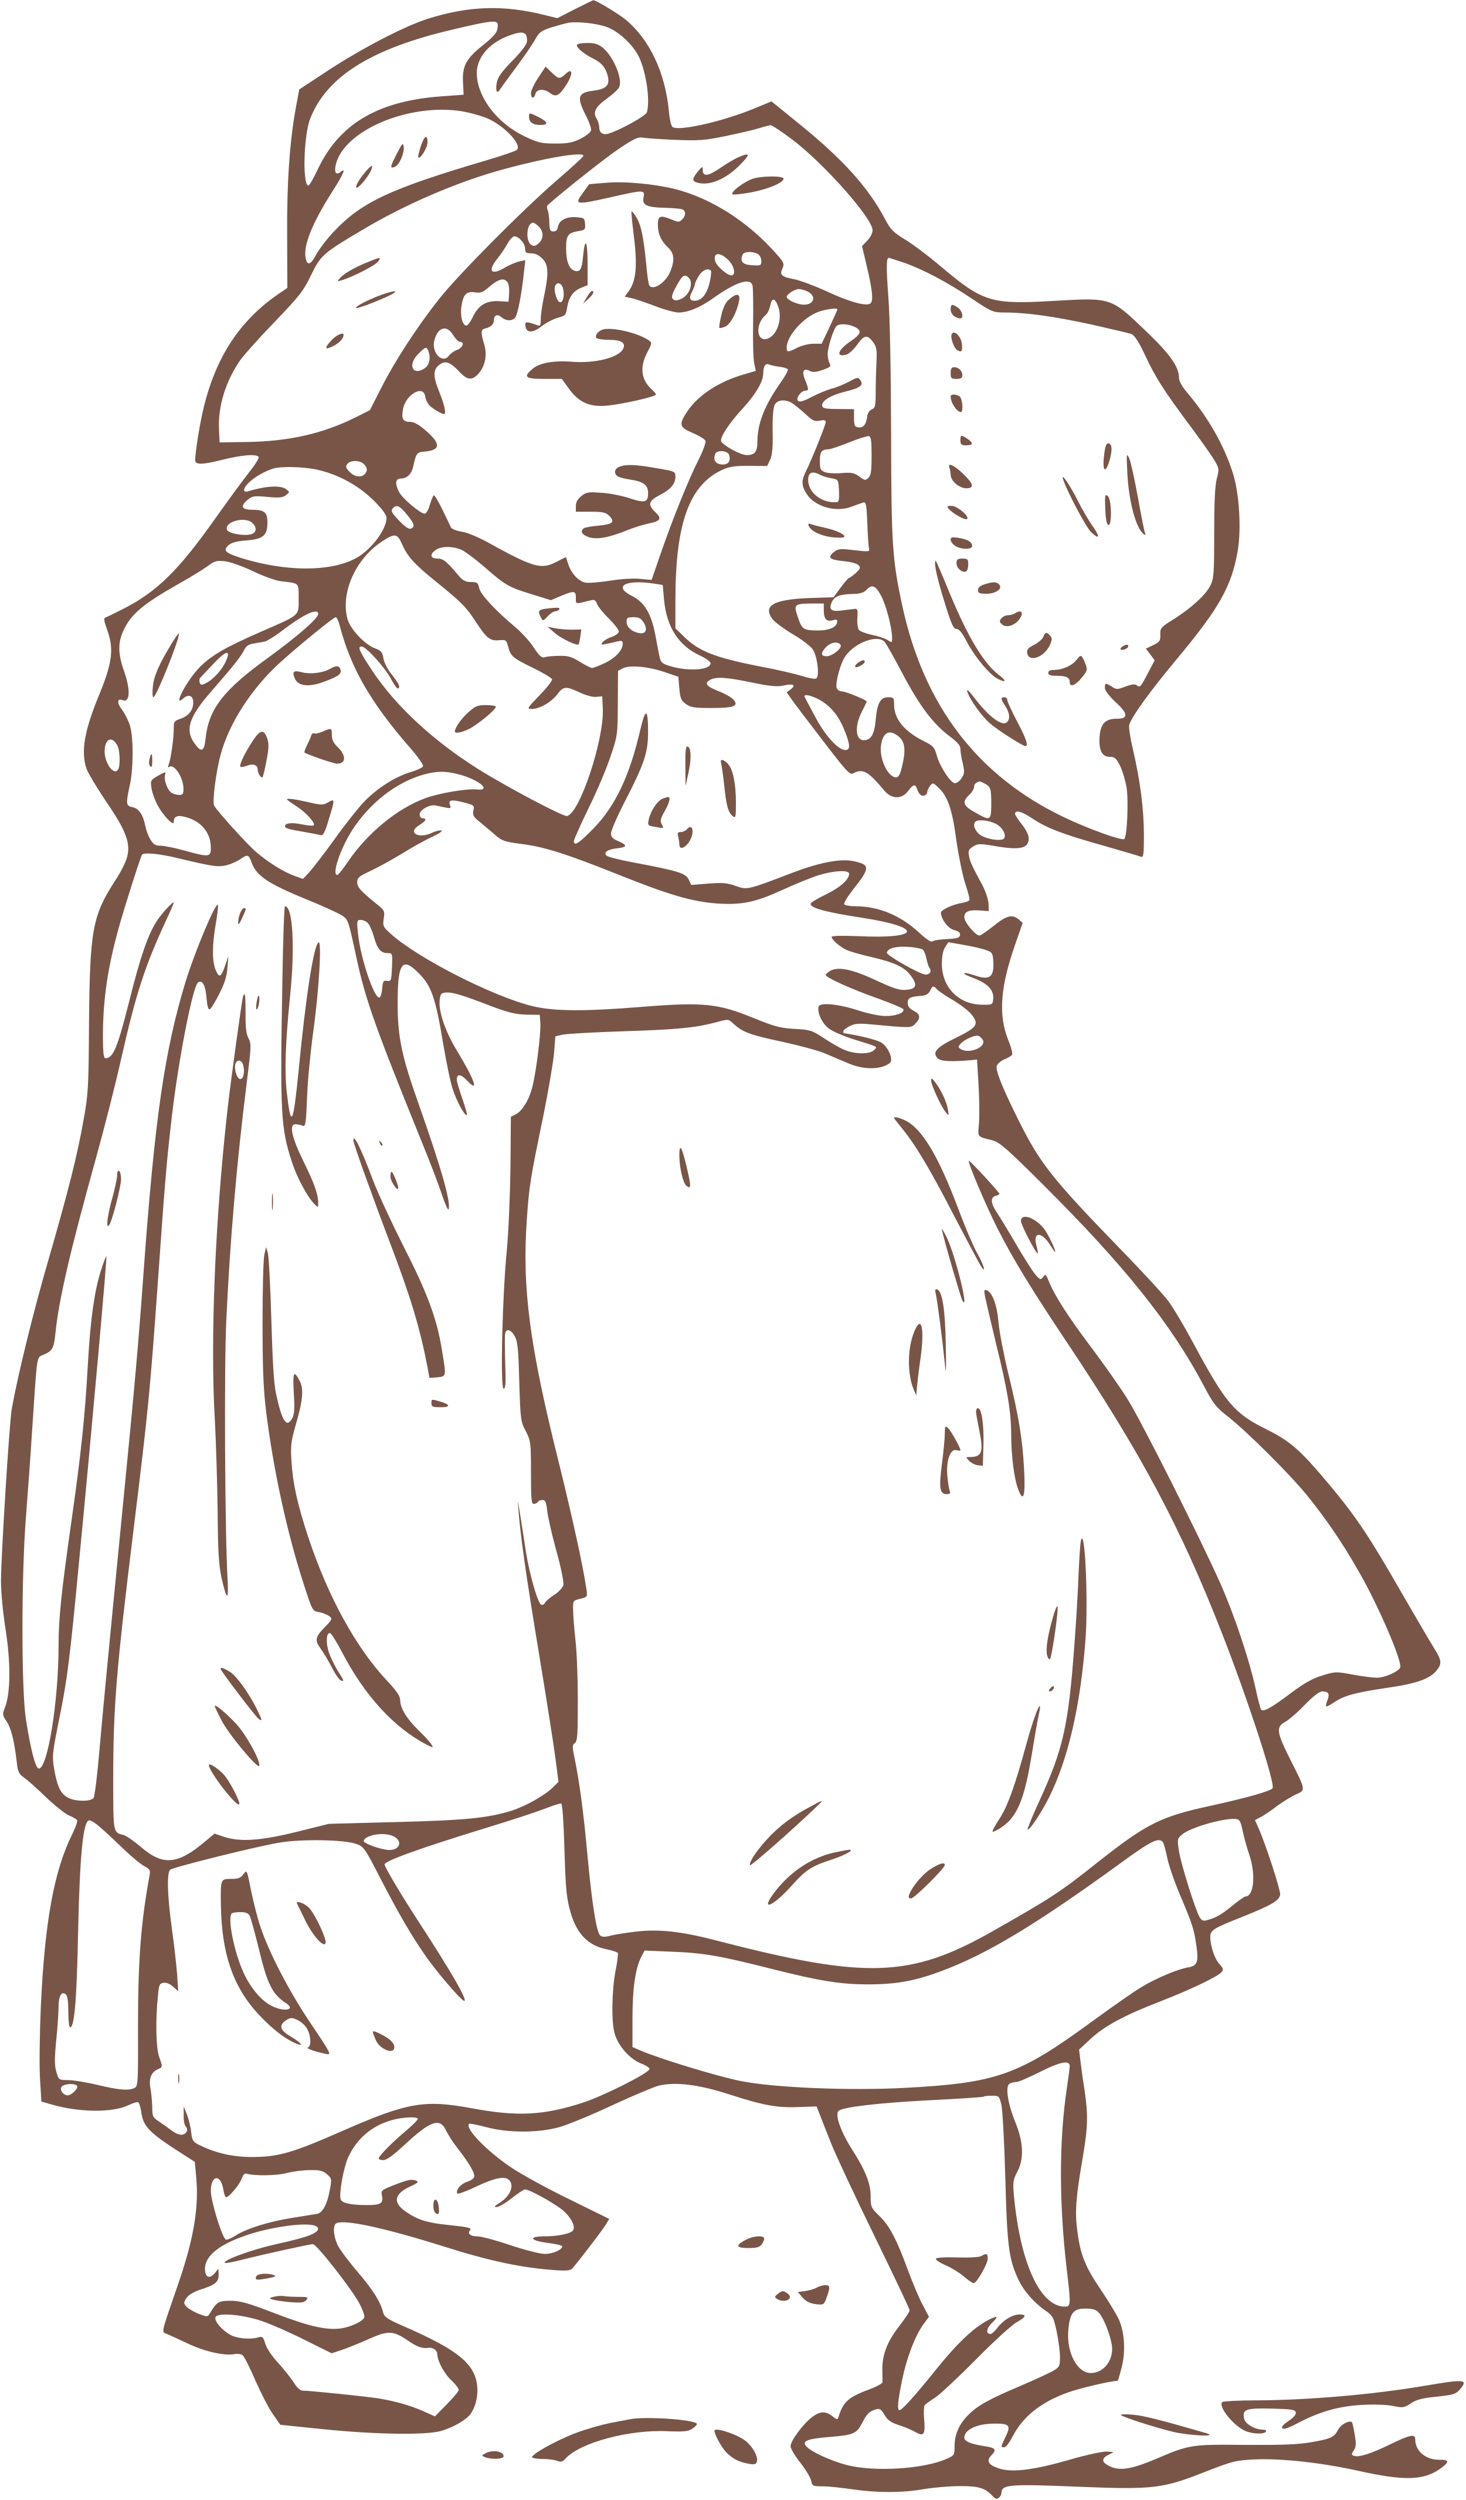 <?xml version="1.0" standalone="no"?>
<!DOCTYPE svg PUBLIC "-//W3C//DTD SVG 20010904//EN"
 "http://www.w3.org/TR/2001/REC-SVG-20010904/DTD/svg10.dtd">
<svg version="1.0" xmlns="http://www.w3.org/2000/svg"
 width="751pt" height="1280pt" viewBox="0 0 751 1280"
 preserveAspectRatio="xMidYMid meet">
<g transform="translate(0,1280) scale(0.1,-0.1)"
fill="#795548" stroke="none">
<path d="M2945 12753 l-90 -46 -65 16 c-211 53 -388 47 -598 -19 -120 -38
-339 -152 -513 -266 l-146 -96 -17 -91 c-32 -174 -47 -386 -45 -661 l1 -264
-23 -16 c-211 -138 -337 -323 -404 -590 -20 -80 -45 -233 -45 -277 0 -23 37
-23 135 2 105 26 180 32 190 15 3 -5 -18 -40 -48 -77 -30 -38 -110 -147 -178
-243 -184 -260 -295 -369 -463 -455 -45 -23 -87 -44 -95 -46 -11 -4 -9 -17 9
-67 34 -94 25 -165 -39 -322 -80 -193 -98 -299 -67 -388 8 -22 53 -96 99 -165
103 -150 127 -214 108 -285 -6 -26 -35 -82 -63 -124 -114 -176 -128 -252 -132
-726 -2 -335 -4 -366 -29 -502 -33 -184 -75 -350 -181 -718 -76 -261 -156
-588 -186 -757 -12 -72 -54 -739 -55 -880 0 -58 10 -162 24 -250 26 -168 25
-318 -2 -393 -16 -41 -15 -43 7 -76 23 -34 39 -98 52 -209 5 -49 11 -60 38
-79 17 -12 68 -57 112 -100 45 -43 98 -85 117 -93 20 -8 38 -19 42 -24 3 -6
-7 -36 -23 -68 -95 -189 -143 -452 -163 -891 -6 -138 -8 -303 -4 -366 l7 -116
49 -14 c141 -42 315 -44 396 -5 23 11 46 18 51 15 5 -3 12 -24 15 -46 10 -79
40 -109 219 -223 l56 -36 7 -77 c15 -156 -13 -322 -96 -559 -85 -246 -82 -234
-56 -244 12 -5 60 -27 107 -49 88 -42 190 -65 241 -55 16 3 35 0 42 -6 8 -6
38 -65 66 -131 29 -65 69 -143 90 -172 l37 -53 224 -23 c268 -27 520 -30 598
-9 66 19 134 59 155 91 30 46 40 110 27 168 -24 98 -116 166 -373 278 -81 35
-98 47 -104 69 -12 53 -53 118 -132 210 -44 51 -89 112 -101 135 -22 47 -26
101 -8 112 37 23 246 -22 548 -117 243 -77 405 -111 584 -123 55 -3 71 -1 81
13 58 70 155 198 169 222 l17 28 -203 100 c-112 54 -244 127 -294 160 -128 85
-244 204 -221 227 2 3 42 -5 88 -17 112 -30 262 -30 371 -1 43 12 164 61 270
111 106 49 215 95 241 102 86 21 204 7 362 -44 176 -57 247 -70 359 -65 l89 3
18 -45 c10 -25 34 -88 55 -140 20 -52 119 -264 220 -471 101 -207 184 -381
184 -388 0 -7 -25 -44 -55 -83 -61 -78 -87 -148 -85 -226 1 -26 1 -52 1 -59
-1 -6 -27 -21 -58 -33 -117 -43 -142 -65 -167 -143 -6 -18 -7 -17 -32 2 -35
27 -63 26 -103 -4 -45 -33 -111 -122 -111 -149 0 -13 22 -50 49 -84 27 -34 52
-75 56 -92 6 -29 9 -30 58 -30 29 0 97 -7 152 -15 129 -19 257 -19 370 1 50 8
131 15 181 15 96 1 132 -10 168 -50 15 -16 22 -18 33 -10 7 6 13 17 13 23 1
46 35 49 416 33 360 -14 411 -8 622 75 151 59 161 61 267 66 134 5 336 -17
525 -59 229 -51 329 -49 412 7 54 37 55 51 4 50 -71 -2 -126 44 -126 104 0 30
-25 25 -128 -25 -101 -49 -162 -68 -186 -59 -13 5 -14 8 -1 28 12 17 13 34 5
80 -5 32 -12 61 -14 64 -13 12 -57 -11 -71 -38 -20 -39 -37 -47 -142 -65 -65
-11 -151 -14 -333 -13 -278 3 -286 2 -461 -73 -127 -53 -186 -62 -239 -34 -37
19 -38 38 -2 56 l27 14 -35 3 c-20 1 -102 -16 -195 -43 -180 -52 -294 -66
-359 -43 -54 18 -65 39 -37 67 28 28 21 38 -32 46 -73 11 -107 25 -107 44 0
41 66 72 153 72 78 1 87 -9 59 -66 -26 -54 -26 -55 -7 -55 8 0 26 23 40 51 54
105 144 178 284 229 61 22 222 60 256 60 2 0 11 29 20 65 22 80 17 181 -13
249 -12 26 -54 95 -93 153 -80 118 -104 177 -120 300 -13 99 -8 169 27 372 28
167 29 219 9 356 -9 55 -18 123 -21 150 l-6 51 59 55 c72 66 171 120 360 193
154 60 292 126 311 149 11 12 8 20 -11 41 -25 27 -47 93 -47 140 0 33 18 44
160 100 155 62 194 85 198 116 2 23 -74 258 -112 343 l-17 38 32 17 c17 9 54
34 82 56 29 21 71 47 95 58 52 23 53 19 -29 181 -70 139 -73 165 -25 191 18
10 64 49 100 87 46 47 75 69 91 69 31 0 38 -12 25 -46 -6 -15 -9 -29 -6 -31 2
-2 21 8 42 22 50 34 111 50 275 74 146 21 216 46 249 89 28 34 25 53 -14 114
-18 29 -93 157 -166 283 -165 288 -234 390 -364 546 -157 188 -204 229 -331
292 -163 81 -206 132 -374 444 -45 84 -101 178 -125 210 -23 32 -132 150 -242
263 -354 365 -415 442 -524 660 -82 163 -121 260 -114 282 3 11 21 26 39 34
19 7 36 18 40 24 3 6 -5 39 -20 75 -51 128 -41 269 34 485 l40 115 -21 18
c-33 27 -61 20 -127 -33 -34 -27 -67 -50 -73 -50 -21 0 -78 68 -78 94 0 30 24
39 86 34 l39 -3 -1 38 c-1 20 -14 61 -29 90 -56 104 -65 123 -71 154 -5 26 -2
34 20 48 25 16 33 17 120 2 125 -21 166 -10 166 42 0 15 -15 45 -35 70 -19 24
-35 48 -35 53 0 23 32 15 86 -21 77 -51 151 -80 364 -140 97 -28 184 -53 193
-57 15 -6 17 5 17 111 0 132 -19 279 -56 437 -14 59 -23 116 -19 127 13 43
108 174 239 331 222 266 284 376 316 556 20 114 9 300 -25 404 -45 141 -125
281 -231 407 -26 30 -44 61 -44 76 0 59 -44 122 -172 244 -177 170 -175 169
-461 153 -330 -20 -369 -8 -584 173 -66 56 -151 120 -189 142 -58 36 -72 49
-101 105 -86 162 -217 306 -439 486 l-142 115 -84 -35 c-164 -68 -394 -120
-423 -96 -7 6 -15 41 -18 78 -19 201 -100 372 -224 473 -37 30 -149 97 -163
98 -3 0 -45 -21 -95 -46z m-395 -82 c0 -35 -11 -50 -79 -105 -84 -67 -104
-106 -99 -189 l3 -62 -110 -8 c-330 -23 -530 -142 -640 -380 -20 -42 -40 -77
-45 -77 -31 0 -25 256 9 342 84 216 312 359 731 457 203 48 230 50 230 22z
m552 -7 c63 -20 141 -92 172 -157 37 -80 57 -220 40 -282 -5 -18 -137 -91
-196 -109 -28 -9 -48 4 -48 30 0 14 -6 35 -14 47 -20 32 -6 60 54 103 28 20
55 45 61 56 21 39 -26 155 -81 202 -25 20 -42 26 -80 26 -27 0 -51 -4 -54 -9
-7 -11 31 -45 81 -70 47 -23 68 -50 78 -97 8 -43 -12 -61 -80 -69 -74 -10 -81
-33 -36 -122 18 -34 31 -71 29 -80 -2 -10 -25 -29 -53 -43 -41 -20 -65 -25
-130 -25 -72 0 -88 4 -158 37 -135 65 -234 189 -244 308 -8 89 59 171 171 210
65 23 86 17 86 -28 0 -18 -21 -47 -74 -102 -56 -57 -76 -85 -81 -113 -8 -41 1
-61 15 -37 5 8 41 58 80 110 39 52 83 116 98 142 24 43 33 50 87 68 33 10 74
21 90 24 46 6 135 -3 187 -20z m-734 -434 c34 -6 87 -20 116 -31 91 -33 195
-141 163 -167 -7 -6 -75 -29 -152 -52 -496 -146 -642 -214 -785 -366 -36 -38
-76 -91 -90 -117 -28 -53 -46 -60 -54 -19 -14 62 32 177 135 339 59 92 74 128
44 103 -23 -19 -34 -4 -25 36 40 176 375 318 648 274z m1690 -144 c163 -123
412 -404 412 -465 0 -14 -12 -38 -27 -53 l-27 -28 22 -93 c34 -143 38 -195 17
-203 -28 -11 -110 13 -224 66 -59 27 -132 54 -161 60 -67 13 -77 22 -62 55 11
25 9 31 -38 83 -141 158 -326 276 -508 323 -107 27 -261 42 -360 33 l-84 -7
-33 -46 c-44 -60 -37 -61 139 -22 175 40 180 40 173 1 -9 -40 15 -52 112 -54
42 -1 82 -5 89 -9 17 -11 15 -32 -4 -51 -14 -14 -19 -14 -51 -1 -60 25 -73 21
-73 -25 0 -47 17 -85 54 -119 30 -29 33 -63 10 -121 -23 -57 -90 -101 -108
-71 -4 5 -11 56 -16 113 -14 138 -26 197 -51 237 -11 18 -22 31 -24 29 -2 -2
4 -63 13 -135 18 -147 10 -223 -28 -275 l-20 -27 33 -7 c17 -3 72 -22 120 -40
49 -19 104 -34 122 -34 50 0 111 25 181 75 115 82 189 105 199 63 3 -13 4 -99
3 -193 -2 -93 1 -187 6 -207 l8 -37 -58 -17 c-131 -37 -237 -107 -293 -190
-45 -68 -42 -81 28 -111 33 -14 62 -32 65 -40 3 -8 -12 -50 -34 -94 -52 -102
-135 -308 -195 -482 l-47 -136 -57 5 c-32 4 -98 0 -156 -9 -55 -9 -112 -13
-127 -10 -34 7 -73 48 -87 95 l-12 36 -49 -25 c-79 -41 -118 -29 -362 106 -43
23 -99 46 -124 49 -26 4 -50 14 -54 22 -60 128 -84 170 -89 163 -4 -4 -13 -27
-20 -50 -6 -24 -18 -43 -26 -43 -21 0 -113 77 -130 110 -23 44 -20 70 9 70 30
0 54 23 62 58 16 73 19 77 60 80 81 7 83 39 8 105 -39 34 -63 47 -84 47 -36 0
-45 16 -35 67 14 74 105 125 113 63 2 -14 11 -33 20 -44 16 -17 64 -46 77 -46
12 0 3 44 -25 114 -34 84 -32 117 6 142 28 19 53 8 100 -42 39 -42 65 -43 98
-4 32 39 42 93 27 145 -19 63 -18 79 4 83 28 6 45 21 45 43 0 26 19 33 39 15
22 -20 55 -21 70 -2 13 15 34 124 45 233 l7 61 -33 -7 c-18 -5 -49 -18 -68
-29 -71 -44 -95 -23 -45 40 19 23 44 60 55 81 11 20 27 37 35 37 23 0 55 -37
55 -63 0 -20 5 -24 31 -24 20 0 40 -9 57 -27 32 -31 34 -75 8 -198 -9 -42 -16
-94 -16 -114 0 -31 -3 -35 -17 -29 -10 4 -29 10 -41 13 -20 4 -23 1 -20 -19 5
-35 38 -35 83 1 22 17 58 36 82 43 39 10 42 14 48 51 9 55 30 85 71 102 l34
14 0 111 c0 117 -13 140 -23 38 -6 -68 -15 -84 -44 -75 -28 9 -43 48 -43 115
0 66 9 79 64 88 33 5 35 8 33 37 -2 29 -5 31 -46 34 -50 4 -88 -17 -93 -50 -2
-15 -10 -23 -23 -23 -17 0 -20 7 -21 45 0 25 -4 53 -8 63 -5 10 -5 22 0 27 67
61 296 243 367 290 78 52 97 60 122 55 17 -3 91 -8 165 -11 119 -5 150 -3 260
20 69 14 145 32 170 40 25 8 50 14 57 15 7 1 56 -32 111 -73z m-1070 -85 c-1
-5 -61 -60 -133 -122 -178 -154 -504 -482 -605 -609 -111 -140 -228 -319 -298
-458 l-57 -112 -80 -40 c-167 -82 -339 -120 -550 -123 l-140 -2 -3 65 c-6 118
33 246 108 355 18 26 97 114 176 196 128 133 148 159 187 239 49 102 61 113
260 231 221 132 494 250 729 313 216 59 415 92 406 67z m-228 -361 c26 -26 26
-62 -1 -86 -15 -14 -24 -16 -37 -8 -32 20 -24 114 9 114 5 0 18 -9 29 -20z
m1121 -140 c11 -6 19 -21 19 -36 0 -24 -3 -25 -47 -22 -49 3 -63 18 -49 54 6
16 49 19 77 4z m-152 -29 c33 -31 43 -81 17 -81 -20 0 -74 47 -81 70 -15 47
20 52 64 11z m899 -15 c96 -33 226 -101 352 -186 102 -68 107 -70 168 -70 109
0 251 -20 441 -61 101 -23 195 -45 207 -49 16 -7 38 -40 72 -113 54 -114 88
-168 232 -362 53 -71 108 -149 122 -173 24 -41 24 -45 11 -94 -9 -37 -13 -122
-13 -281 0 -206 -2 -231 -20 -266 -24 -48 -102 -118 -190 -173 -63 -39 -67
-44 -66 -77 1 -32 -3 -38 -36 -54 l-38 -18 23 -30 22 -30 -30 -57 c-42 -81
-45 -84 -61 -71 -10 8 -25 6 -58 -6 -42 -16 -47 -16 -70 -1 -33 21 -36 20 -36
-6 0 -13 21 -41 55 -73 65 -60 67 -85 5 -85 -58 0 -82 -26 -87 -91 -5 -70 12
-104 52 -104 26 0 33 -7 53 -46 12 -25 27 -75 33 -110 11 -69 3 -255 -12 -265
-14 -9 -188 54 -309 112 -443 212 -718 572 -828 1084 -51 236 -56 311 -57 875
-1 328 -6 596 -14 703 -11 151 -11 202 2 202 2 0 35 -11 75 -24z m-986 -42 c3
-3 0 -31 -7 -62 -14 -58 -41 -92 -76 -92 -26 0 -31 14 -14 46 8 16 15 34 15
39 0 6 9 25 20 43 18 29 47 41 62 26z m-114 -36 c27 -27 4 -91 -40 -109 -22
-9 -32 -9 -41 0 -9 9 -5 24 18 66 30 56 42 64 63 43z m-929 -22 c7 -8 11 -34
9 -58 l-3 -43 -50 3 c-65 3 -105 -21 -134 -83 -12 -25 -27 -45 -34 -42 -20 6
-30 51 -23 100 9 60 26 77 70 70 27 -4 39 0 67 24 51 44 79 53 98 29z m286
-36 c8 -35 -2 -73 -18 -67 -15 5 -31 61 -24 81 10 26 35 18 42 -14z m1249 -11
c50 -23 39 -69 -16 -69 -32 0 -88 25 -88 40 0 13 41 40 62 40 9 0 28 -5 42
-11z m-147 -80 c20 -58 -2 -135 -46 -159 -64 -34 -78 68 -17 119 9 7 18 29 22
47 8 42 25 39 41 -7z m303 -13 c0 -2 -18 -42 -40 -90 l-41 -86 -42 0 c-24 0
-60 -9 -82 -20 -49 -25 -55 -25 -55 0 0 60 86 156 164 184 38 13 96 21 96 12z
m91 -91 c36 -19 30 -36 -26 -74 -63 -43 -75 -81 -21 -67 14 3 39 26 57 51 36
51 52 53 82 13 17 -23 20 -39 17 -100 -2 -40 -4 -109 -4 -154 0 -72 -2 -82
-20 -90 -13 -6 -22 -20 -24 -39 -5 -39 -20 -57 -46 -53 -18 3 -21 10 -21 48
l0 45 -80 1 c-65 0 -81 3 -83 16 -5 25 42 54 118 73 78 19 96 33 77 59 -12 16
-15 15 -57 -8 -25 -13 -65 -30 -90 -36 -25 -7 -71 -26 -103 -43 -43 -22 -61
-27 -69 -19 -13 13 16 52 39 52 17 0 16 9 -3 55 -18 44 -8 63 24 46 15 -8 32
-7 66 5 40 14 44 18 36 34 -6 10 -10 32 -10 48 0 31 27 119 43 140 13 17 62
15 98 -3z m-2060 -40 c12 -19 27 -35 35 -35 25 0 15 -30 -13 -41 -16 -5 -35
-19 -44 -31 -33 -43 -90 17 -74 79 17 68 64 82 96 28z m-127 -81 c14 -36 6
-74 -19 -90 -61 -40 -88 17 -34 72 37 38 44 41 53 18z m1799 -82 c20 -2 40 -8
43 -13 3 -5 -15 -37 -39 -71 -80 -113 -117 -207 -117 -299 0 -53 -13 -69 -55
-69 -30 0 -115 46 -130 69 -10 18 37 91 111 171 66 72 103 136 104 177 0 37
11 55 29 47 9 -4 33 -9 54 -12z m60 -183 c12 -7 43 -31 69 -55 40 -38 51 -43
77 -38 22 5 31 3 31 -7 0 -14 -72 -194 -101 -251 -24 -48 -24 -73 2 -115 41
-66 148 -98 229 -68 25 9 52 19 62 22 14 4 17 -8 21 -104 2 -59 6 -117 8 -128
4 -22 8 -21 -101 -9 -46 5 -59 3 -79 -13 -34 -28 -21 -39 50 -46 34 -3 68 -12
76 -20 13 -13 11 -18 -13 -41 -16 -14 -32 -26 -36 -26 -3 0 -22 -22 -42 -49
l-36 -49 -123 -4 c-187 -7 -243 -40 -187 -111 12 -14 57 -48 101 -74 45 -26
91 -61 102 -77 24 -34 37 -139 18 -150 -6 -4 -39 2 -74 13 -34 11 -133 34
-220 50 -229 45 -311 78 -389 157 l-38 37 0 146 c0 391 71 587 239 665 37 17
64 21 138 21 l93 -1 15 32 c11 24 15 62 13 146 -1 73 3 121 11 136 13 24 49
29 84 11z m412 -271 c0 -77 -3 -101 -16 -114 -16 -15 -19 -15 -47 6 -26 19
-39 22 -89 18 -32 -3 -70 -1 -85 4 -25 9 -28 15 -28 58 0 49 9 59 48 60 9 1
55 16 102 35 47 19 92 33 100 32 12 -2 15 -21 15 -99z m-730 3 c10 -33 -5 -52
-39 -49 -31 3 -44 23 -32 54 8 21 63 18 71 -5z m-1871 -47 c19 -19 20 -36 4
-52 -19 -19 -53 -14 -78 13 -19 20 -21 27 -10 40 16 20 64 19 84 -1z m-234
-30 c107 -25 206 -80 283 -155 44 -44 67 -75 67 -90 0 -62 -83 -170 -162 -210
-131 -67 -352 -66 -576 2 -87 27 -101 40 -73 66 16 15 42 22 94 26 86 7 107
25 107 93 0 51 -16 64 -79 64 -52 0 -61 17 -26 48 27 23 34 24 104 18 61 -6
80 -4 96 9 20 15 20 15 1 30 -28 22 -105 17 -198 -11 -27 -8 -22 19 10 48 28
27 80 56 122 69 43 13 162 9 230 -7z m2573 -26 c12 -6 38 -14 57 -17 35 -6 35
-7 38 -64 2 -41 -1 -57 -10 -58 -77 -7 -148 48 -148 114 0 39 22 48 63 25z
m-2119 -202 c39 -47 44 -64 20 -73 -10 -3 -31 11 -60 42 -36 37 -43 49 -33 61
19 23 36 16 73 -30z m-792 -43 c26 -23 23 -51 -7 -59 -38 -9 -115 5 -122 23
-16 41 91 71 129 36z m767 -108 c29 -65 63 -103 171 -190 133 -108 157 -131
205 -205 57 -88 75 -102 121 -98 36 3 38 1 47 -32 13 -50 22 -58 126 -109 52
-25 97 -52 99 -59 2 -7 -27 -44 -64 -82 -64 -66 -66 -70 -40 -70 40 0 99 34
130 74 32 43 44 44 115 11 31 -15 68 -25 85 -23 l31 3 3 -61 c8 -160 -120
-543 -184 -552 -21 -3 -308 149 -452 239 -233 146 -424 323 -546 506 -67 102
-76 123 -53 123 22 0 123 -112 151 -168 15 -29 31 -50 36 -47 12 8 3 26 -39
79 -17 22 -34 56 -37 76 -5 31 -12 39 -42 50 -53 19 -128 99 -142 151 -36 132
40 305 173 394 68 46 82 45 106 -10z m307 -31 c18 -9 68 -46 110 -82 113 -99
129 -108 243 -143 l103 -32 52 22 c68 28 76 27 76 -10 0 -34 -6 -33 75 -13 20
5 26 2 34 -19 5 -13 32 -47 60 -74 28 -28 51 -57 51 -66 0 -9 -15 -20 -34 -27
-19 -6 -40 -18 -48 -27 -11 -14 -10 -15 17 -10 17 3 42 9 58 13 23 5 27 3 27
-13 0 -32 -39 -74 -94 -99 -28 -13 -56 -24 -63 -24 -6 0 -34 14 -62 31 -41 26
-61 32 -105 31 -30 0 -64 -3 -75 -7 -15 -5 -27 5 -57 50 -20 31 -62 77 -93
103 -103 86 -178 167 -186 200 -6 29 -10 32 -42 32 -27 0 -41 7 -62 31 -65 77
-80 89 -110 89 -37 0 -41 22 -9 44 29 21 91 20 134 0z m-1067 -110 c52 -25
115 -47 140 -50 97 -11 91 -6 91 -89 0 -90 10 -81 -192 -169 -187 -82 -252
-120 -314 -181 -66 -66 -144 -215 -84 -160 26 23 50 13 50 -22 0 -39 -24 -69
-65 -83 -33 -11 -35 -15 -35 -53 0 -49 -15 -154 -26 -182 -4 -11 -4 -17 1 -13
25 23 75 -51 75 -112 0 -24 -4 -30 -21 -30 -11 0 -29 4 -39 10 -22 12 -43 70
-34 95 6 15 1 14 -35 -6 -40 -23 -41 -25 -35 -64 3 -22 17 -61 31 -87 29 -54
83 -110 83 -87 0 31 20 38 67 24 77 -23 123 -81 123 -155 0 -49 -7 -50 -135
-15 -49 14 -105 25 -123 25 -25 0 -36 6 -51 31 -11 17 -22 48 -26 67 -11 59
-33 92 -65 99 -35 6 -36 17 -15 113 19 84 19 243 1 304 -8 26 -26 62 -41 82
-27 35 -25 60 3 49 38 -15 42 52 7 150 -31 88 -32 146 -1 210 38 81 100 133
280 235 59 33 126 74 149 91 38 28 47 30 92 25 28 -4 92 -27 144 -52z m2051
-62 l45 -7 7 -78 c13 -138 75 -234 185 -284 29 -13 53 -31 53 -39 0 -36 -122
-43 -215 -12 -34 11 -41 18 -47 48 -4 19 -14 71 -22 115 -21 105 -56 163 -119
194 -98 49 -34 85 113 63z m1163 -61 c26 -47 57 -166 57 -218 0 -24 -1 -25
-23 -10 -12 8 -48 20 -79 26 -31 7 -62 18 -68 26 -6 7 -10 35 -8 62 3 43 1 48
-17 45 -11 -1 -41 -5 -66 -8 -52 -7 -66 6 -46 47 14 27 42 37 110 38 33 1 52
7 65 20 28 31 47 24 75 -28z m-293 -73 c0 -47 13 -62 45 -54 22 6 26 4 23 -11
-5 -28 -48 -43 -113 -41 -64 3 -68 6 -94 87 -14 45 -5 51 77 51 l62 0 0 -32z
m-2590 -22 c0 -22 -106 -114 -257 -224 -229 -165 -304 -262 -320 -414 -7 -69
-23 -74 -60 -19 -45 66 -23 132 85 256 121 139 153 180 170 212 12 25 24 34
51 38 20 4 46 8 57 10 12 3 50 26 84 52 116 89 190 123 190 89z m110 -58 c56
-216 157 -393 360 -626 40 -45 70 -88 67 -95 -2 -7 -32 -21 -66 -31 -77 -23
-169 -82 -235 -150 -28 -29 -95 -113 -148 -187 -53 -74 -113 -151 -131 -172
l-35 -37 -42 15 c-56 20 -132 67 -196 121 -48 41 -199 208 -217 239 -10 19 9
173 34 264 42 154 152 327 292 458 85 79 285 243 297 243 5 0 14 -19 20 -42z
m1556 17 c22 -34 15 -61 -16 -57 -39 4 -70 30 -70 57 0 22 4 25 35 25 26 0 39
-6 51 -25z m1236 -102 c9 -10 51 -85 94 -167 87 -164 156 -254 239 -316 40
-30 55 -47 55 -65 0 -13 5 -46 12 -74 10 -43 9 -53 -6 -75 -9 -14 -24 -26 -34
-26 -22 0 -79 87 -94 145 -11 39 -18 47 -63 69 -103 51 -155 115 -155 190 0
33 -2 36 -30 36 -40 0 -56 -29 -64 -114 -6 -75 -24 -106 -61 -106 -43 0 -48
72 -10 146 14 27 25 50 25 52 0 8 -108 52 -127 52 -12 0 -24 8 -27 18 -8 25
20 129 45 163 51 71 166 112 201 72z m-226 -15 c10 -16 -42 -58 -72 -58 -30 0
-31 17 -2 47 23 25 62 31 74 11z m-3147 -79 c-17 -43 -64 -96 -101 -115 -25
-13 -29 -13 -35 1 -3 9 -2 20 3 25 5 5 36 38 69 73 62 66 88 72 64 16z m2246
-60 l70 -24 5 -59 c4 -50 9 -62 33 -80 25 -18 43 -21 132 -21 116 0 142 10
111 44 -10 11 -45 31 -77 43 -61 24 -73 40 -40 58 31 16 87 12 215 -15 92 -19
129 -22 160 -15 49 11 66 3 37 -19 l-21 -16 32 -45 c18 -25 90 -120 161 -212
112 -146 131 -167 147 -158 50 27 77 12 161 -89 37 -43 89 -44 121 -1 25 34
36 37 45 13 10 -30 24 -42 39 -36 8 3 14 11 14 17 0 7 6 21 14 32 14 18 15 18
45 -10 47 -45 70 -113 91 -274 12 -81 32 -179 46 -220 13 -40 23 -76 20 -81
-3 -5 -20 -11 -38 -14 -49 -8 -108 -36 -108 -50 2 -35 37 -81 68 -89 24 -6 32
-14 30 -26 -3 -14 -16 -18 -68 -20 -36 -2 -69 -7 -74 -12 -6 -6 -33 13 -69 46
-95 88 -207 134 -327 134 -27 0 -52 5 -55 10 -4 6 16 38 43 73 90 113 91 129
9 147 -69 16 -178 -5 -327 -62 -219 -84 -223 -85 -281 -64 -42 15 -67 18 -139
12 l-89 -7 -13 28 c-15 32 -54 44 -282 87 -71 13 -133 29 -139 35 -17 17 6 33
57 38 51 6 51 16 0 38 -25 10 -34 20 -34 38 0 14 33 90 74 169 97 189 116 245
116 350 0 123 -13 126 -40 11 -54 -234 -128 -391 -240 -505 -74 -76 -100 -93
-100 -64 0 8 34 83 75 168 42 84 92 203 112 263 37 109 37 112 38 275 l1 165
24 13 c35 18 129 10 215 -19z m805 -149 c55 -35 92 -85 120 -159 26 -67 26
-91 0 -91 -36 0 -104 74 -155 172 -28 51 -51 96 -53 100 -8 19 45 5 88 -22z
m396 -183 c31 -27 35 -70 14 -155 -9 -39 -17 -52 -30 -52 -41 0 -86 94 -77
162 9 70 44 87 93 45z m-4005 -44 c14 -26 16 -103 4 -123 -20 -33 -67 28 -69
90 -1 67 37 86 65 33z m1750 -148 c101 -26 171 -85 93 -77 -55 5 -195 -19
-266 -45 -143 -53 -293 -176 -393 -321 -27 -40 -52 -72 -57 -72 -30 0 15 134
77 231 90 139 228 246 368 284 68 18 110 18 178 0z m2692 -46 c32 -17 35 -25
35 -105 0 -87 -4 -89 -84 -43 -61 34 -67 53 -29 89 14 13 25 31 25 41 0 14 9
23 28 28 2 1 13 -4 25 -10z m-2618 -139 c-5 -24 0 -33 36 -61 22 -19 58 -48
78 -66 32 -28 49 -33 124 -43 123 -15 228 -48 497 -155 269 -108 387 -142 515
-151 126 -8 194 6 332 69 65 30 149 64 187 76 79 24 156 28 156 7 0 -29 -46
-70 -118 -105 -42 -20 -77 -41 -79 -47 -7 -22 75 -44 263 -73 318 -49 303
-110 -23 -94 -83 3 -133 2 -133 -4 0 -13 39 -48 75 -66 17 -8 72 -24 124 -36
122 -28 172 -51 205 -94 38 -50 32 -71 -22 -75 -35 -3 -64 7 -155 49 -120 56
-191 71 -233 49 -13 -8 -24 -17 -24 -22 0 -13 137 -75 275 -123 65 -24 121
-47 123 -53 6 -18 -40 -35 -93 -34 -27 0 -86 12 -130 26 -105 35 -202 45 -211
23 -10 -28 16 -86 52 -113 19 -15 76 -39 126 -55 133 -41 124 -37 105 -56 -22
-22 -98 -21 -152 2 -22 9 -69 36 -105 60 -61 40 -70 43 -150 47 -73 4 -102 12
-213 57 -178 73 -257 81 -566 56 -298 -24 -451 -23 -561 3 -204 49 -598 250
-733 375 -35 32 -37 38 -31 75 6 38 4 41 -42 78 -79 64 -94 82 -94 108 0 22
10 30 64 55 35 16 108 56 163 89 54 34 125 73 158 88 33 15 54 29 46 32 -7 2
-30 -3 -50 -13 -72 -32 -125 4 -62 41 33 20 40 34 16 34 -8 0 -15 9 -15 20 0
24 51 52 82 46 13 -3 36 -8 52 -11 24 -5 27 -3 22 10 -11 29 3 33 64 18 59
-15 61 -17 55 -43z m2670 -65 c35 -14 62 -56 49 -77 -12 -19 -102 -3 -129 22
-24 23 -32 50 -18 63 11 12 62 8 98 -8z m-4175 -181 c172 -41 199 -45 244 -33
22 6 53 20 67 30 37 26 43 24 57 -15 26 -71 81 -108 282 -191 63 -25 136 -58
163 -72 53 -29 47 -16 92 -222 47 -221 97 -359 343 -966 38 -93 82 -208 97
-255 16 -47 30 -79 33 -72 12 38 -35 204 -156 547 -86 243 -105 338 -105 510
0 210 24 240 114 146 60 -62 81 -125 119 -353 16 -96 38 -203 50 -237 20 -60
58 -131 71 -131 4 0 -6 37 -22 83 -16 45 -29 90 -29 99 0 32 21 30 55 -7 61
-64 36 7 -54 155 -58 95 -94 198 -89 256 3 34 7 39 30 42 32 4 86 -12 233 -69
88 -33 124 -42 180 -44 l70 -1 3 -42 c4 -53 -24 -271 -44 -339 -18 -62 -51
-113 -83 -129 l-24 -12 -2 -259 c-2 -142 -10 -334 -19 -428 -23 -234 -34 -705
-16 -705 10 0 12 29 8 133 -2 72 -3 140 0 150 6 27 30 20 49 -15 15 -27 19
-68 23 -233 6 -192 7 -202 33 -252 26 -51 27 -58 27 -213 0 -133 2 -160 14
-160 8 0 18 5 21 10 3 6 14 10 24 10 15 0 19 -11 24 -54 3 -30 24 -123 47
-206 25 -91 39 -161 36 -176 -4 -13 -24 -35 -46 -49 -21 -13 -43 -32 -48 -41
-5 -9 -14 -14 -20 -10 -18 11 -59 154 -77 266 -46 299 -45 289 -39 220 10
-133 37 -326 104 -730 38 -229 76 -471 85 -540 l16 -123 -28 -28 c-43 -42
-141 -97 -213 -120 -123 -38 -241 -49 -593 -58 l-342 -9 -165 -41 c-186 -46
-291 -53 -374 -25 l-47 16 -49 -41 c-141 -119 -216 -125 -330 -26 -34 29 -73
56 -88 60 -53 13 -52 9 -52 289 0 365 15 552 105 1281 74 603 83 691 125 1280
35 501 45 612 71 835 35 294 106 657 133 679 22 18 39 -14 44 -80 3 -38 9 -59
16 -57 6 2 28 37 49 79 28 54 39 91 42 134 l5 60 -15 -44 c-22 -65 -32 -71
-50 -28 -19 46 -19 128 1 241 8 48 13 90 10 93 -12 13 -117 -237 -165 -392
-108 -355 -158 -696 -216 -1495 -27 -374 -46 -582 -100 -1132 -87 -884 -105
-1078 -125 -1302 -11 -131 -25 -245 -31 -252 -15 -19 -93 -18 -129 1 -39 20
-57 57 -72 145 -12 69 -11 80 30 283 37 185 50 284 97 782 72 748 144 1559
140 1563 -2 2 -15 -32 -29 -76 -33 -106 -53 -248 -66 -477 -15 -272 -35 -458
-85 -810 -51 -358 -65 -491 -65 -630 0 -284 -56 -630 -101 -630 -17 0 -41 93
-66 250 -24 151 -24 737 0 1040 9 116 24 318 32 450 26 392 22 363 58 379 46
19 53 33 61 111 17 167 73 411 205 886 44 158 103 389 131 515 77 339 121 474
229 708 23 49 41 91 41 94 0 11 -53 -45 -81 -85 -48 -69 -89 -185 -149 -427
-57 -224 -78 -277 -114 -284 -13 -3 -16 7 -18 60 -5 205 17 379 79 603 24 89
111 363 120 378 8 14 90 7 193 -19z m964 -330 c9 -8 23 -41 32 -72 17 -62 35
-82 71 -82 23 0 24 -2 21 -72 -3 -69 -4 -73 -25 -70 -19 3 -22 -2 -25 -39 -2
-23 -8 -44 -14 -46 -27 -9 -99 208 -110 328 -7 65 -6 69 14 69 11 0 28 -7 36
-16z m3166 -138 c31 -10 35 -16 38 -50 7 -87 -16 -107 -92 -81 -71 24 -78 12
-8 -13 71 -27 104 -61 100 -106 -3 -31 -4 -31 -60 -30 -118 2 -203 90 -203
209 0 40 6 70 17 86 l16 25 79 -14 c43 -7 94 -19 113 -26z m-323 2 c7 -6 15
-26 19 -47 4 -20 11 -41 16 -48 12 -16 2 -33 -20 -33 -27 0 -204 100 -199 113
7 23 47 33 109 29 35 -2 69 -9 75 -14z m73 -204 c8 -8 44 -33 81 -54 37 -22
79 -54 93 -71 44 -52 34 -68 -76 -122 -103 -50 -124 -75 -94 -106 16 -15 68
-18 171 -9 l30 3 8 -130 c4 -71 5 -160 2 -197 -6 -73 -12 -66 71 -87 35 -10
76 -45 260 -229 414 -412 654 -712 819 -1024 50 -95 64 -113 123 -159 101 -79
324 -301 413 -412 95 -118 175 -235 259 -382 99 -171 224 -461 213 -493 -8
-20 -79 -52 -119 -52 -20 0 -76 7 -124 16 -86 16 -91 16 -157 -5 -50 -15 -93
-39 -163 -92 -98 -73 -138 -96 -150 -82 -3 4 -17 55 -29 113 -32 144 -108 372
-179 532 -101 227 -408 838 -477 946 -35 57 -118 174 -183 261 -118 156 -192
271 -220 343 -14 34 -16 36 -28 20 -13 -16 -16 -15 -39 11 -14 16 -57 83 -96
150 -39 67 -84 141 -100 165 -34 50 -37 82 -9 89 11 3 20 8 20 10 0 8 -153
174 -157 170 -7 -7 87 -228 147 -347 83 -163 174 -311 361 -591 377 -565 576
-938 786 -1474 131 -333 278 -782 262 -801 -13 -15 -124 -47 -319 -90 -255
-55 -327 -92 -572 -285 -200 -159 -237 -183 -545 -358 -420 -238 -645 -245
-1411 -47 -183 48 -298 60 -415 46 -51 -6 -109 -15 -130 -21 -27 -7 -42 -7
-52 1 -19 16 -42 157 -65 405 -21 231 -42 383 -66 500 -13 62 -13 71 1 81 13
9 15 43 15 217 0 112 -5 251 -12 308 -6 57 -12 127 -12 154 -1 50 -1 50 36 59
37 9 38 10 32 50 -16 112 -72 367 -138 634 -154 615 -192 904 -167 1262 12
172 18 206 85 530 25 124 49 266 54 315 l7 89 35 8 c19 5 162 13 317 18 280 9
366 18 476 47 58 16 58 16 85 -9 45 -42 84 -57 250 -92 86 -19 184 -45 217
-59 33 -14 87 -37 120 -51 64 -27 132 -33 183 -15 17 6 32 16 35 22 10 26 -18
81 -50 100 -25 14 -113 36 -190 47 -2 0 -3 4 -3 10 0 5 14 17 32 26 25 13 47
15 102 10 218 -20 212 -20 235 3 29 29 26 48 -9 66 -21 11 -30 23 -30 40 0 26
12 32 75 37 20 2 33 11 40 26 12 26 18 27 35 6z m234 -257 c23 -37 -69 -76
-113 -48 -13 8 -13 12 0 27 17 20 68 44 88 41 8 -1 19 -10 25 -20z m-2143
-4133 c7 -229 11 -267 36 -349 32 -100 89 -157 179 -175 30 -6 56 -15 59 -19
2 -5 -2 -44 -11 -87 -20 -103 -23 -265 -5 -327 18 -63 79 -131 137 -153 24 -9
43 -22 41 -28 -6 -22 -232 -135 -336 -170 -205 -67 -337 -74 -571 -31 -245 46
-332 31 -665 -115 -257 -113 -328 -133 -460 -134 -102 0 -188 19 -275 62 -31
15 -36 22 -41 67 -3 28 -13 68 -22 90 l-16 40 0 -46 c-1 -25 4 -50 10 -56 17
-17 3 -43 -23 -43 -13 0 -34 10 -48 21 -14 11 -42 31 -63 45 -35 23 -37 27
-37 77 -1 28 -5 71 -9 94 -10 49 3 83 37 98 26 12 26 11 7 65 -16 44 -19 185
-6 310 5 58 8 65 29 68 15 2 34 -6 49 -20 l26 -23 -6 90 c-4 50 -16 155 -27
234 -23 167 -26 284 -8 298 19 14 445 120 561 139 116 19 330 15 392 -7 38
-13 44 -21 125 -179 90 -174 160 -295 232 -397 55 -79 176 -220 194 -227 27
-10 -62 145 -229 401 -87 133 -177 284 -177 297 0 18 184 84 530 190 118 36
249 79 290 95 41 16 80 29 85 27 6 -2 12 -89 16 -222z m3475 81 c7 -33 22 -87
33 -119 35 -100 25 -216 -19 -216 -5 0 -33 -20 -63 -44 -60 -49 -86 -64 -129
-76 -23 -7 -31 -5 -42 13 -21 34 -94 265 -106 337 -10 63 -9 66 14 86 40 36
209 85 275 81 21 -2 26 -9 37 -62z m-5876 38 c14 -9 68 -58 120 -108 52 -51
110 -100 128 -109 30 -16 33 -21 28 -49 -44 -239 -59 -433 -59 -765 1 -293 0
-313 -17 -322 -29 -15 -76 -12 -190 15 -58 14 -126 25 -152 25 -47 0 -47 1
-59 41 -10 32 -10 67 -1 163 7 66 12 144 12 171 0 56 15 82 37 64 9 -8 13 -37
13 -90 0 -44 4 -79 9 -79 22 0 34 134 41 485 9 406 26 575 58 575 4 0 19 -7
32 -17z m1524 -64 c50 -23 37 -71 -19 -71 -39 0 -136 34 -132 47 10 31 103 46
151 24z m3943 -31 c5 -7 15 -42 22 -78 7 -36 36 -121 65 -190 65 -153 73 -177
85 -264 12 -82 4 -101 -42 -109 -51 -8 -164 -55 -238 -100 -36 -21 -149 -100
-252 -175 -378 -277 -490 -317 -962 -342 -286 -15 -671 1 -840 35 -117 23
-415 114 -511 155 l-44 19 0 148 c0 153 15 255 45 314 l17 32 146 -6 c156 -6
241 -21 502 -87 249 -63 356 -80 496 -80 146 0 239 17 374 67 239 89 485 238
925 557 153 112 192 130 212 104z m-477 -1146 c0 -10 -7 -62 -15 -115 -40
-270 -40 -587 0 -929 21 -177 21 -188 -10 -188 -127 0 -229 224 -261 570 -6
67 -4 80 17 120 36 67 32 152 -10 255 -38 93 -52 182 -30 196 8 5 23 9 35 9
11 0 64 23 118 50 104 53 156 64 156 32z m-5085 -102 c8 -13 -33 -52 -52 -48
-26 5 -41 37 -23 48 20 13 67 13 75 0z m4735 -97 c6 -27 15 -194 20 -373 9
-345 18 -415 64 -515 27 -61 82 -124 141 -165 39 -27 42 -34 58 -107 9 -43 17
-102 17 -130 0 -48 -2 -52 -35 -72 -20 -11 -95 -46 -168 -77 -163 -69 -222
-102 -269 -151 -46 -47 -68 -99 -68 -158 0 -45 -1 -47 -42 -65 -119 -52 -369
-67 -510 -31 -81 21 -186 69 -208 96 -23 27 3 38 122 48 123 10 137 16 168 78
21 40 35 54 67 63 19 6 27 1 44 -28 16 -27 32 -39 72 -52 29 -9 67 -25 86 -36
44 -25 52 -13 45 67 -3 33 -1 65 3 70 4 6 28 23 53 39 25 16 119 104 210 196
91 92 184 177 208 190 49 27 53 40 15 40 -36 0 -85 -30 -114 -69 -13 -17 -28
-31 -35 -31 -25 0 -21 29 7 56 37 36 31 41 -19 15 -72 -37 -156 -116 -262
-247 -109 -136 -179 -214 -192 -214 -13 0 -9 46 13 153 23 113 66 226 109 286
l29 39 -34 64 c-18 34 -52 115 -75 178 -58 157 -93 224 -146 275 -42 41 -44
46 -44 102 0 64 -27 131 -94 236 -62 97 -92 186 -68 201 31 19 205 39 451 52
156 8 287 16 289 19 3 3 22 5 43 5 36 0 38 -1 49 -47z m-2990 -72 c0 -6 -26
-31 -57 -58 -69 -57 -143 -132 -143 -144 0 -5 11 -9 24 -9 16 0 52 26 109 79
132 123 180 139 211 75 9 -20 36 -62 60 -93 57 -73 86 -122 86 -143 0 -10 -14
-21 -35 -28 -34 -11 -60 -41 -53 -60 2 -6 46 10 98 35 96 45 146 55 168 33 29
-29 4 -85 -52 -119 -24 -15 -27 -19 -12 -19 11 0 46 20 77 45 32 25 62 45 68
45 27 0 173 -83 206 -117 36 -37 52 -73 41 -92 -11 -17 -77 -31 -144 -31 -89
0 -78 -22 16 -34 40 -5 72 -13 72 -17 0 -18 -48 -39 -89 -39 -25 0 -99 19
-178 45 -73 25 -149 45 -168 45 -37 0 -52 14 -36 33 8 10 -14 15 -103 24 -119
12 -166 27 -228 70 -67 46 -59 90 23 128 36 16 45 24 34 29 -27 10 -42 7 -115
-21 -66 -26 -69 -28 -63 -56 8 -38 -7 -47 -77 -47 -83 0 -129 10 -135 30 -9
29 15 162 39 215 44 96 122 162 224 190 56 16 132 19 132 6z m-465 -283 c25
-22 25 -25 14 -83 -13 -71 -36 -114 -64 -120 -11 -2 -67 -11 -125 -20 -122
-19 -239 -56 -293 -91 -22 -14 -44 -23 -50 -21 -18 7 -77 197 -77 249 0 83 51
89 64 8 3 -22 10 -40 14 -40 15 0 70 65 80 95 6 18 15 28 23 26 40 -12 151
-11 204 2 33 9 88 16 122 16 51 1 67 -3 88 -21z m-61 -264 c28 -11 17 -31 -26
-48 -22 -10 -102 -31 -177 -47 -124 -28 -272 -82 -259 -95 3 -3 41 4 84 15
109 28 351 81 367 81 19 0 198 -229 237 -302 18 -33 29 -65 26 -73 -7 -20 -64
-47 -116 -56 -75 -11 -162 8 -340 76 -140 54 -180 65 -229 65 -62 0 -71 -6
-107 -66 -10 -17 -13 -17 -56 -1 -25 10 -53 26 -63 37 -15 17 -15 20 0 44 10
15 36 31 68 42 79 25 97 39 97 77 l-1 32 -19 -24 c-27 -32 -50 -21 -50 23 0
65 72 124 211 171 124 43 305 68 353 49z m4016 -446 c22 -24 55 -104 65 -161
14 -75 -38 -147 -107 -147 -70 0 -126 106 -115 222 8 86 26 108 87 108 38 0
54 -5 70 -22z m-4285 -43 c44 -15 142 -58 217 -96 l137 -68 54 18 c29 10 92
35 138 56 99 44 124 42 199 -9 46 -32 75 -42 104 -37 22 4 46 -12 46 -32 1
-36 35 -100 74 -136 20 -19 36 -40 36 -47 0 -7 -27 -40 -61 -74 l-61 -62 -56
25 c-67 30 -143 52 -227 66 -56 10 -359 41 -397 41 -10 0 -30 19 -44 43 -15
23 -51 68 -80 100 -31 33 -58 74 -65 97 -11 36 -14 39 -38 32 -39 -11 -106 -5
-138 12 -44 23 -87 72 -79 92 10 25 139 14 241 -21z"/>
<path d="M2758 12403 c-21 -31 -38 -67 -38 -80 0 -28 16 -31 23 -3 6 24 44 27
73 5 31 -24 47 -17 82 36 39 59 37 97 -1 60 -30 -27 -35 -27 -72 9 l-30 29
-37 -56z"/>
<path d="M2710 12202 c0 -27 20 -42 57 -42 44 0 42 15 -7 40 -48 24 -50 25
-50 2z"/>
<path d="M2155 12049 c-9 -28 -15 -52 -12 -55 10 -10 47 50 47 77 0 45 -17 34
-35 -22z"/>
<path d="M2032 12011 c-34 -65 -36 -76 -9 -65 22 8 49 69 45 102 -3 24 -7 20
-36 -37z"/>
<path d="M1856 11900 c-21 -27 -35 -54 -31 -60 7 -11 66 59 78 93 12 31 -8 18
-47 -33z"/>
<path d="M3783 11995 c-18 -7 -60 -32 -93 -55 -63 -43 -90 -46 -90 -10 0 20
-2 19 -25 -8 -31 -38 -31 -50 0 -58 60 -15 137 16 208 84 63 62 63 75 0 47z"/>
<path d="M3854 11884 c-45 -16 -113 -68 -102 -79 3 -3 46 1 95 10 86 16 166
49 167 70 1 16 -115 15 -160 -1z"/>
<path d="M3006 11278 l-19 -33 26 24 c27 24 34 41 19 41 -4 0 -16 -15 -26 -32z"/>
<path d="M3735 11267 c-18 -15 -31 -41 -40 -82 -8 -32 -12 -61 -10 -64 3 -2
16 1 31 7 26 12 59 73 70 131 8 39 -12 42 -51 8z"/>
<path d="M3093 11114 c-26 -6 -47 -29 -38 -44 3 -5 32 -10 64 -10 66 0 89 -16
72 -48 -24 -44 -147 -74 -263 -64 -89 7 -164 -6 -198 -35 -52 -43 -41 -53 59
-53 l89 0 37 -51 c50 -69 105 -94 194 -86 76 7 251 46 251 57 0 4 -9 15 -21
26 -55 49 -63 115 -23 190 24 45 25 49 8 61 -50 36 -179 68 -231 57z"/>
<path d="M3173 10410 c-25 -10 -30 -32 -10 -48 6 -5 35 -13 62 -17 71 -10 95
-27 95 -71 0 -47 -17 -51 -98 -24 -37 12 -101 25 -142 27 -66 5 -78 3 -102
-17 -19 -15 -28 -31 -28 -51 l0 -29 75 0 c62 0 78 -3 96 -21 31 -31 19 -43
-52 -50 -36 -3 -70 -9 -77 -13 -22 -14 -12 -34 23 -46 42 -14 103 -3 195 34
33 14 85 30 115 36 61 13 67 25 30 60 -38 36 -32 56 24 85 56 28 81 57 81 95
0 26 -3 27 -97 43 -107 19 -156 21 -190 7z"/>
<path d="M1879 11456 c-65 -26 -121 -59 -140 -83 -12 -14 -11 -15 11 -8 55 16
166 73 184 93 24 28 15 27 -55 -2z"/>
<path d="M1955 11291 c-66 -24 -138 -61 -131 -68 5 -6 142 47 186 72 34 20 6
17 -55 -4z"/>
<path d="M1699 11059 c-40 -43 -36 -53 10 -30 32 17 51 38 51 57 0 15 -37 -1
-61 -27z"/>
<path d="M4870 11215 c0 -23 24 -45 49 -45 20 0 11 39 -11 54 -31 22 -38 20
-38 -9z"/>
<path d="M4875 11088 c-7 -18 12 -70 28 -80 23 -14 28 -8 25 28 -3 42 -43 79
-53 52z"/>
<path d="M4870 10890 c0 -27 3 -30 30 -30 22 0 30 5 30 18 0 23 -19 42 -42 42
-13 0 -18 -8 -18 -30z"/>
<path d="M4870 10771 c0 -33 31 -80 53 -81 12 0 8 65 -5 78 -14 14 -48 16 -48
3z"/>
<path d="M4920 10545 c0 -21 5 -25 30 -25 36 0 38 12 5 34 -32 21 -35 20 -35
-9z"/>
<path d="M5656 10469 c-10 -83 7 -98 28 -26 16 57 13 87 -9 87 -8 0 -15 -22
-19 -61z"/>
<path d="M5775 10380 c7 -150 46 -291 86 -316 7 -4 9 -3 6 3 -4 6 -20 87 -37
182 -17 94 -37 186 -45 204 -14 30 -15 26 -10 -73z"/>
<path d="M4864 10404 c3 -9 6 -24 6 -35 0 -31 44 -69 80 -69 43 0 38 22 -17
75 -47 45 -81 59 -69 29z"/>
<path d="M5446 10345 c22 -64 117 -244 143 -269 44 -42 48 -26 8 31 -19 26
-53 84 -75 128 -40 80 -89 152 -76 110z"/>
<path d="M5662 10195 c2 -52 7 -80 16 -83 19 -6 17 132 -3 148 -14 12 -16 5
-13 -65z"/>
<path d="M4860 10195 c19 -23 79 -57 92 -53 22 8 -47 68 -77 68 -23 0 -26 -2
-15 -15z"/>
<path d="M4870 10037 c0 -9 10 -23 22 -31 28 -20 88 -21 88 -2 0 21 -22 34
-68 42 -34 5 -42 4 -42 -9z"/>
<path d="M4900 9915 c0 -25 32 -51 50 -40 6 3 10 19 10 36 0 26 -3 29 -30 29
-25 0 -30 -4 -30 -25z"/>
<path d="M4790 9914 c1 -30 18 -100 56 -221 29 -92 39 -113 54 -113 13 0 30
-21 54 -68 42 -78 115 -166 158 -188 41 -21 46 -11 9 17 -81 60 -164 198 -261
434 -34 83 -64 152 -66 154 -2 2 -4 -4 -4 -15z"/>
<path d="M5043 9808 c-22 -7 -33 -17 -33 -29 0 -16 8 -19 43 -19 50 0 86 27
65 48 -14 14 -31 14 -75 0z"/>
<path d="M5200 9660 c-8 -5 -25 -10 -36 -10 -12 0 -27 -7 -34 -16 -11 -12 -11
-18 2 -30 20 -20 63 -9 88 23 27 35 14 55 -20 33z"/>
<path d="M5345 9540 c-4 -11 -24 -29 -46 -41 -31 -15 -40 -25 -37 -42 7 -50
85 -24 115 38 13 28 14 37 3 50 -17 20 -27 19 -35 -5z"/>
<path d="M5750 9490 c-8 -5 -12 -12 -9 -15 8 -8 39 5 39 16 0 11 -11 11 -30
-1z"/>
<path d="M5516 9423 c-22 -30 -73 -53 -116 -53 -20 0 -30 -5 -30 -15 0 -11 11
-15 39 -15 53 0 71 -8 71 -32 0 -29 28 -19 63 24 28 35 29 39 17 70 -19 47
-23 49 -44 21z"/>
<path d="M4955 9260 c11 -39 74 -128 119 -166 40 -34 165 -114 179 -114 17 0
4 38 -43 127 -27 52 -50 101 -50 109 0 8 -7 14 -15 14 -20 0 -19 -9 5 -45 22
-34 26 -65 9 -82 -24 -24 -91 25 -162 117 -31 41 -47 56 -42 40z"/>
<path d="M4142 10110 c9 -27 56 -51 114 -60 32 -4 63 -4 68 0 11 11 -38 35
-99 48 -28 6 -59 14 -69 18 -13 5 -17 3 -14 -6z"/>
<path d="M2399 9153 c-35 -31 -69 -80 -69 -98 0 -15 51 -2 91 23 54 35 119 91
119 103 0 5 -22 9 -50 9 -43 0 -55 -5 -91 -37z"/>
<path d="M2793 9683 c-35 -5 -39 -13 -22 -44 10 -20 11 -20 34 5 13 14 31 26
39 26 8 0 18 5 21 10 6 10 -9 11 -72 3z"/>
<path d="M2840 9561 c31 -29 116 -69 124 -60 2 2 6 20 9 40 l5 36 -46 -1 c-26
0 -65 3 -87 7 l-40 8 35 -30z"/>
<path d="M878 9503 c-62 -102 -90 -164 -95 -219 -3 -30 -2 -54 3 -54 15 1 141
316 130 327 -1 2 -19 -23 -38 -54z"/>
<path d="M766 8914 c-4 -15 -2 -32 3 -37 8 -8 11 0 11 26 0 44 -5 47 -14 11z"/>
<path d="M1690 9375 c-37 -21 -102 -28 -143 -17 -44 12 -53 3 -35 -35 17 -37
74 -42 149 -13 72 26 92 41 83 63 -7 20 -21 21 -54 2z"/>
<path d="M1652 9054 c-18 -8 -37 -12 -43 -9 -5 4 -12 -2 -15 -12 -3 -10 -13
-32 -22 -50 -9 -18 -14 -34 -12 -36 15 -11 149 -57 167 -57 48 0 47 44 -1 89
-18 17 -26 35 -26 58 0 37 -1 37 -48 17z"/>
<path d="M1291 9001 c-41 -64 -67 -119 -59 -127 3 -2 17 0 32 5 31 13 56 5 56
-18 0 -20 17 -47 25 -40 3 3 12 41 20 84 12 59 13 87 5 111 -18 54 -37 50 -79
-15z"/>
<path d="M1470 8707 c0 -2 22 -18 50 -36 48 -31 98 -87 87 -97 -3 -3 -30 -1
-59 5 -53 11 -88 7 -88 -9 0 -11 18 -16 100 -30 36 -6 73 -13 82 -16 13 -4 22
12 42 80 33 105 32 109 -3 88 -27 -15 -34 -15 -102 1 -70 16 -109 21 -109 14z"/>
<path d="M4394 9406 c-10 -8 -16 -17 -12 -21 7 -7 48 16 48 27 0 12 -14 9 -36
-6z"/>
<path d="M3511 8878 l1 -103 14 65 c17 74 15 131 -3 138 -10 3 -13 -21 -12
-100z"/>
<path d="M3694 8893 c3 -10 10 -61 16 -114 11 -106 20 -138 44 -158 14 -12 16
-6 16 67 0 100 -15 173 -41 201 -24 25 -42 27 -35 4z"/>
<path d="M3393 8710 c-26 -11 -59 -61 -69 -103 -7 -35 -8 -34 40 -42 37 -7 38
-7 26 14 -9 19 -7 29 14 66 25 43 33 76 19 74 -5 0 -18 -4 -30 -9z"/>
<path d="M3520 8555 c-7 -8 -21 -15 -32 -15 -16 0 -19 -5 -14 -22 3 -13 6 -31
6 -40 0 -45 55 -3 66 49 7 35 -8 50 -26 28z"/>
<path d="M1447 7798 c-13 -699 -9 -773 49 -949 25 -78 79 -178 115 -214 19
-19 19 -19 19 5 0 46 -21 104 -76 215 -60 122 -75 191 -39 189 11 -1 27 -4 36
-8 14 -6 17 11 22 146 3 84 18 236 32 338 29 207 45 472 26 455 -25 -24 -64
-273 -101 -654 -28 -283 -39 -304 -61 -113 -12 107 -7 254 17 492 26 251 14
460 -26 460 -4 0 -10 -163 -13 -362z"/>
<path d="M1230 8124 c-6 -14 -10 -35 -10 -47 0 -16 6 -9 20 22 23 50 23 51 10
51 -6 0 -15 -12 -20 -26z"/>
<path d="M1245 7698 c-6 -19 -63 -432 -80 -583 -63 -564 -88 -1164 -65 -1575
7 -124 13 -340 15 -480 1 -198 6 -273 19 -335 27 -120 38 -126 32 -15 -14 240
-18 1088 -7 1325 19 407 53 810 106 1229 22 176 23 191 8 220 -12 23 -16 57
-15 129 0 91 -3 114 -13 85z m1 -352 c9 -35 1 -71 -15 -71 -17 0 -33 52 -25
78 8 25 33 21 40 -7z"/>
<path d="M1316 7676 c-4 -21 -5 -40 -2 -43 7 -8 18 42 14 64 -3 11 -7 3 -12
-21z"/>
<path d="M1810 6961 c0 -15 101 -296 183 -511 111 -292 157 -443 197 -650 l10
-55 40 3 c47 5 47 2 24 139 -25 160 -76 296 -197 532 -60 119 -132 273 -158
343 -60 160 -99 237 -99 199z"/>
<path d="M1946 6947 c3 -10 9 -15 12 -12 3 3 0 11 -7 18 -10 9 -11 8 -5 -6z"/>
<path d="M600 6783 c0 -15 -11 -68 -25 -118 -25 -89 -33 -158 -17 -139 15 15
62 197 62 236 0 20 -4 40 -10 43 -6 4 -10 -6 -10 -22z"/>
<path d="M2000 6776 c0 -24 39 -82 40 -58 0 16 -27 82 -34 82 -4 0 -6 -11 -6
-24z"/>
<path d="M1393 6645 c0 -38 2 -53 4 -32 2 20 2 52 0 70 -2 17 -4 1 -4 -38z"/>
<path d="M1354 6375 c-5 -22 -9 -177 -9 -345 0 -233 4 -340 18 -455 37 -297
105 -614 192 -883 45 -139 45 -140 78 -146 19 -3 42 -13 53 -20 18 -14 17 -17
-23 -58 -49 -50 -52 -67 -19 -111 13 -18 38 -60 56 -94 17 -34 38 -64 46 -67
19 -7 18 -3 -16 50 -16 26 -37 69 -46 96 -16 50 -12 102 8 96 6 -2 33 -46 60
-97 117 -225 268 -388 436 -475 32 -16 33 -16 23 1 -5 10 -35 43 -66 73 -62
60 -95 115 -95 156 0 19 -18 46 -63 94 -162 171 -305 431 -408 740 -56 171
-79 273 -86 391 -5 74 -2 100 21 180 37 126 43 187 22 227 -31 60 -37 49 -31
-60 5 -76 3 -109 -7 -128 -29 -54 -53 -20 -84 125 -11 48 -18 168 -24 380 -5
171 -13 324 -18 340 l-9 30 -9 -40z"/>
<path d="M2210 5616 c0 -18 6 -21 45 -21 55 -1 54 14 -3 30 -40 12 -42 12 -42
-9z"/>
<path d="M1130 4255 c0 -9 175 -239 193 -254 23 -19 21 -9 -9 52 -43 84 -103
167 -137 188 -32 19 -47 24 -47 14z"/>
<path d="M1100 4065 c0 -4 16 -37 35 -74 38 -73 187 -251 193 -232 8 24 -68
162 -120 217 -53 56 -108 101 -108 89z"/>
<path d="M1070 3763 c0 -33 141 -215 155 -201 8 7 -38 100 -71 143 -23 31 -84
73 -84 58z"/>
<path d="M4770 7267 c0 -22 52 -135 75 -162 16 -19 16 -19 11 15 -7 40 -37
103 -66 140 -16 21 -20 22 -20 7z"/>
<path d="M4580 7076 c0 -2 16 -23 35 -46 71 -85 148 -213 270 -450 70 -134
133 -252 141 -264 28 -41 14 8 -22 71 -19 35 -60 130 -90 211 -105 281 -190
424 -278 466 -33 15 -56 20 -56 12z"/>
<path d="M3480 6888 c0 -63 18 -144 36 -159 25 -20 25 -5 4 86 -26 112 -39
136 -40 73z"/>
<path d="M5230 6548 c0 -20 80 -172 86 -165 2 2 -1 20 -7 41 -19 71 28 71 71
1 12 -19 23 -35 25 -35 8 0 -36 93 -56 118 -46 59 -119 83 -119 40z"/>
<path d="M4825 6505 c11 -55 97 -350 105 -364 37 -63 -35 229 -79 321 -17 35
-29 54 -26 43z"/>
<path d="M4794 6174 c8 -34 34 -234 46 -354 6 -67 8 -47 5 95 -3 184 -18 274
-44 283 -11 4 -12 -2 -7 -24z"/>
<path d="M5046 6162 c4 -20 29 -126 55 -235 60 -243 79 -355 79 -472 1 -114
15 -227 37 -283 26 -69 37 -30 29 108 -8 153 -27 267 -80 485 -24 99 -47 218
-51 265 -7 87 -31 152 -60 164 -13 5 -15 0 -9 -32z"/>
<path d="M4684 5983 c-36 -85 -37 -219 -3 -298 l13 -30 3 40 c2 22 10 91 19
153 21 152 4 223 -32 135z"/>
<path d="M5000 5573 c0 -10 7 -49 15 -88 25 -119 17 -145 -47 -145 -22 0 -22
0 -3 -20 11 -11 31 -21 45 -22 l25 -3 3 108 c3 106 -10 187 -28 187 -6 0 -10
-8 -10 -17z"/>
<path d="M4840 5459 c0 -24 -7 -95 -15 -157 -16 -122 -11 -152 26 -152 16 0
19 4 14 18 -4 9 -9 44 -12 77 -7 77 16 140 47 130 11 -3 20 -4 20 0 0 14 -50
102 -64 114 -14 12 -16 8 -16 -30z"/>
<path d="M5538 4915 c-4 -11 -9 -92 -13 -180 -3 -88 -13 -248 -21 -355 -31
-420 -57 -534 -181 -804 -35 -76 -61 -141 -59 -143 8 -8 67 80 108 160 100
200 163 470 189 817 14 197 -3 572 -23 505z"/>
<path d="M5395 4523 c-27 -91 -39 -167 -31 -198 4 -15 11 -24 15 -19 10 11 46
262 38 270 -3 3 -13 -21 -22 -53z"/>
<path d="M5380 4155 c-8 -9 -8 -15 -2 -15 12 0 26 19 19 26 -2 2 -10 -2 -17
-11z"/>
<path d="M5302 4013 c-12 -32 -33 -101 -47 -153 -56 -205 -95 -312 -135 -372
-22 -34 -38 -63 -35 -66 2 -3 23 7 45 22 81 54 118 142 156 376 14 85 29 174
35 198 14 64 5 62 -19 -5z"/>
<path d="M4144 3546 c-85 -45 -151 -95 -210 -158 -55 -59 -98 -122 -92 -138 2
-8 221 184 353 311 26 26 20 24 -51 -15z"/>
<path d="M4274 3315 c-115 -25 -224 -97 -303 -199 -82 -106 -15 -82 87 32 70
78 98 97 203 131 67 22 119 51 89 50 -8 0 -42 -7 -76 -14z"/>
<path d="M4768 3231 c-42 -27 -96 -91 -111 -133 -4 -13 -1 -18 10 -18 17 0
173 155 173 171 0 16 -26 9 -72 -20z"/>
<path d="M1247 3204 c-14 -19 -27 -24 -62 -24 -40 0 -45 -3 -51 -26 -4 -15 -4
-83 -1 -153 10 -236 75 -399 212 -536 51 -52 103 -93 145 -115 72 -37 67 -17
-7 27 -49 29 -55 54 -18 79 22 14 30 15 56 3 17 -7 40 -26 50 -43 22 -35 25
-92 7 -99 -13 -4 28 -19 86 -32 37 -8 38 -9 -79 165 -104 155 -208 355 -251
485 -15 44 -36 128 -48 186 -21 106 -21 107 -39 83z m32 -213 c6 -11 26 -85
46 -165 44 -184 69 -236 140 -282 53 -35 -10 -47 -74 -14 -56 28 -115 101
-150 185 -46 109 -75 267 -54 288 3 4 23 7 44 7 27 0 41 -5 48 -19z"/>
<path d="M1522 3053 c2 -5 21 -42 41 -84 38 -79 99 -147 105 -116 5 22 -55
148 -85 179 -24 25 -71 40 -61 21z"/>
<path d="M1910 2395 c0 -3 7 -21 15 -40 20 -48 95 -77 95 -37 0 22 -22 43 -67
66 -34 17 -43 19 -43 11z"/>
<path d="M913 2155 c0 -22 2 -30 4 -17 2 12 2 30 0 40 -3 9 -5 -1 -4 -23z"/>
<path d="M5027 1249 c-10 -6 -62 -9 -124 -7 -65 2 -107 -1 -109 -7 -2 -5 21
-21 50 -33 30 -13 72 -39 94 -58 22 -19 44 -34 50 -34 15 0 72 99 72 126 0 26
-6 29 -33 13z"/>
<path d="M2220 1507 c0 -22 6 -37 16 -41 12 -5 15 1 12 31 -4 48 -28 57 -28
10z"/>
<path d="M1323 1153 c-7 -2 -13 -10 -13 -17 0 -10 13 -10 56 -2 41 7 52 12 38
17 -22 9 -63 10 -81 2z"/>
<path d="M1405 1041 c-26 -6 -27 -8 -11 -14 10 -4 51 -10 90 -14 59 -4 74 -3
85 11 12 14 8 16 -40 16 -30 0 -63 2 -74 4 -11 2 -33 1 -50 -3z"/>
<path d="M3820 1332 c-54 -29 -50 -42 14 -42 45 0 58 4 70 22 8 12 13 25 10
30 -9 14 -58 9 -94 -10z"/>
<path d="M4185 1088 c-11 -7 -38 -15 -59 -18 l-39 -5 24 -28 c17 -20 37 -30
66 -34 39 -5 43 -3 53 21 24 64 24 76 -1 76 -13 0 -33 -6 -44 -12z"/>
<path d="M3984 1055 c-16 -13 -17 -16 -4 -25 38 -25 90 0 55 27 -24 16 -27 16
-51 -2z"/>
<path d="M7300 585 c-271 -46 -603 -74 -870 -75 -85 0 -160 -4 -167 -8 -27
-17 50 -117 113 -147 36 -17 100 -20 109 -5 3 6 -3 10 -15 10 -40 0 -89 28
-96 54 -12 50 6 57 140 54 104 -3 121 -5 124 -20 2 -11 -12 -27 -38 -44 -27
-18 -37 -31 -31 -37 7 -7 33 2 78 26 114 60 214 88 333 94 63 3 127 1 158 -6
49 -10 55 -9 90 14 29 19 59 27 132 34 84 9 98 13 118 36 45 53 28 55 -178 20z"/>
<path d="M5742 435 c11 -11 166 -61 263 -85 85 -21 245 -28 175 -8 -239 69
-325 91 -380 95 -36 3 -62 2 -58 -2z"/>
<path d="M3225 413 c-11 -2 -56 -11 -100 -19 -44 -9 -123 -31 -175 -51 -99
-37 -232 -111 -224 -125 3 -4 27 -8 54 -8 27 0 60 -4 73 -9 20 -8 29 -6 44 11
74 82 328 150 525 140 80 -3 103 -1 123 12 14 9 25 20 25 25 0 22 -268 41
-345 24z"/>
<path d="M3660 355 c0 -19 35 -84 58 -108 33 -35 65 -52 115 -61 29 -6 39 -4
44 9 9 25 -21 80 -61 110 -44 33 -156 69 -156 50z"/>
<path d="M2485 238 c-19 -11 -19 -11 0 -19 35 -13 95 -10 95 5 0 26 -59 35
-95 14z"/>
</g>
</svg>
